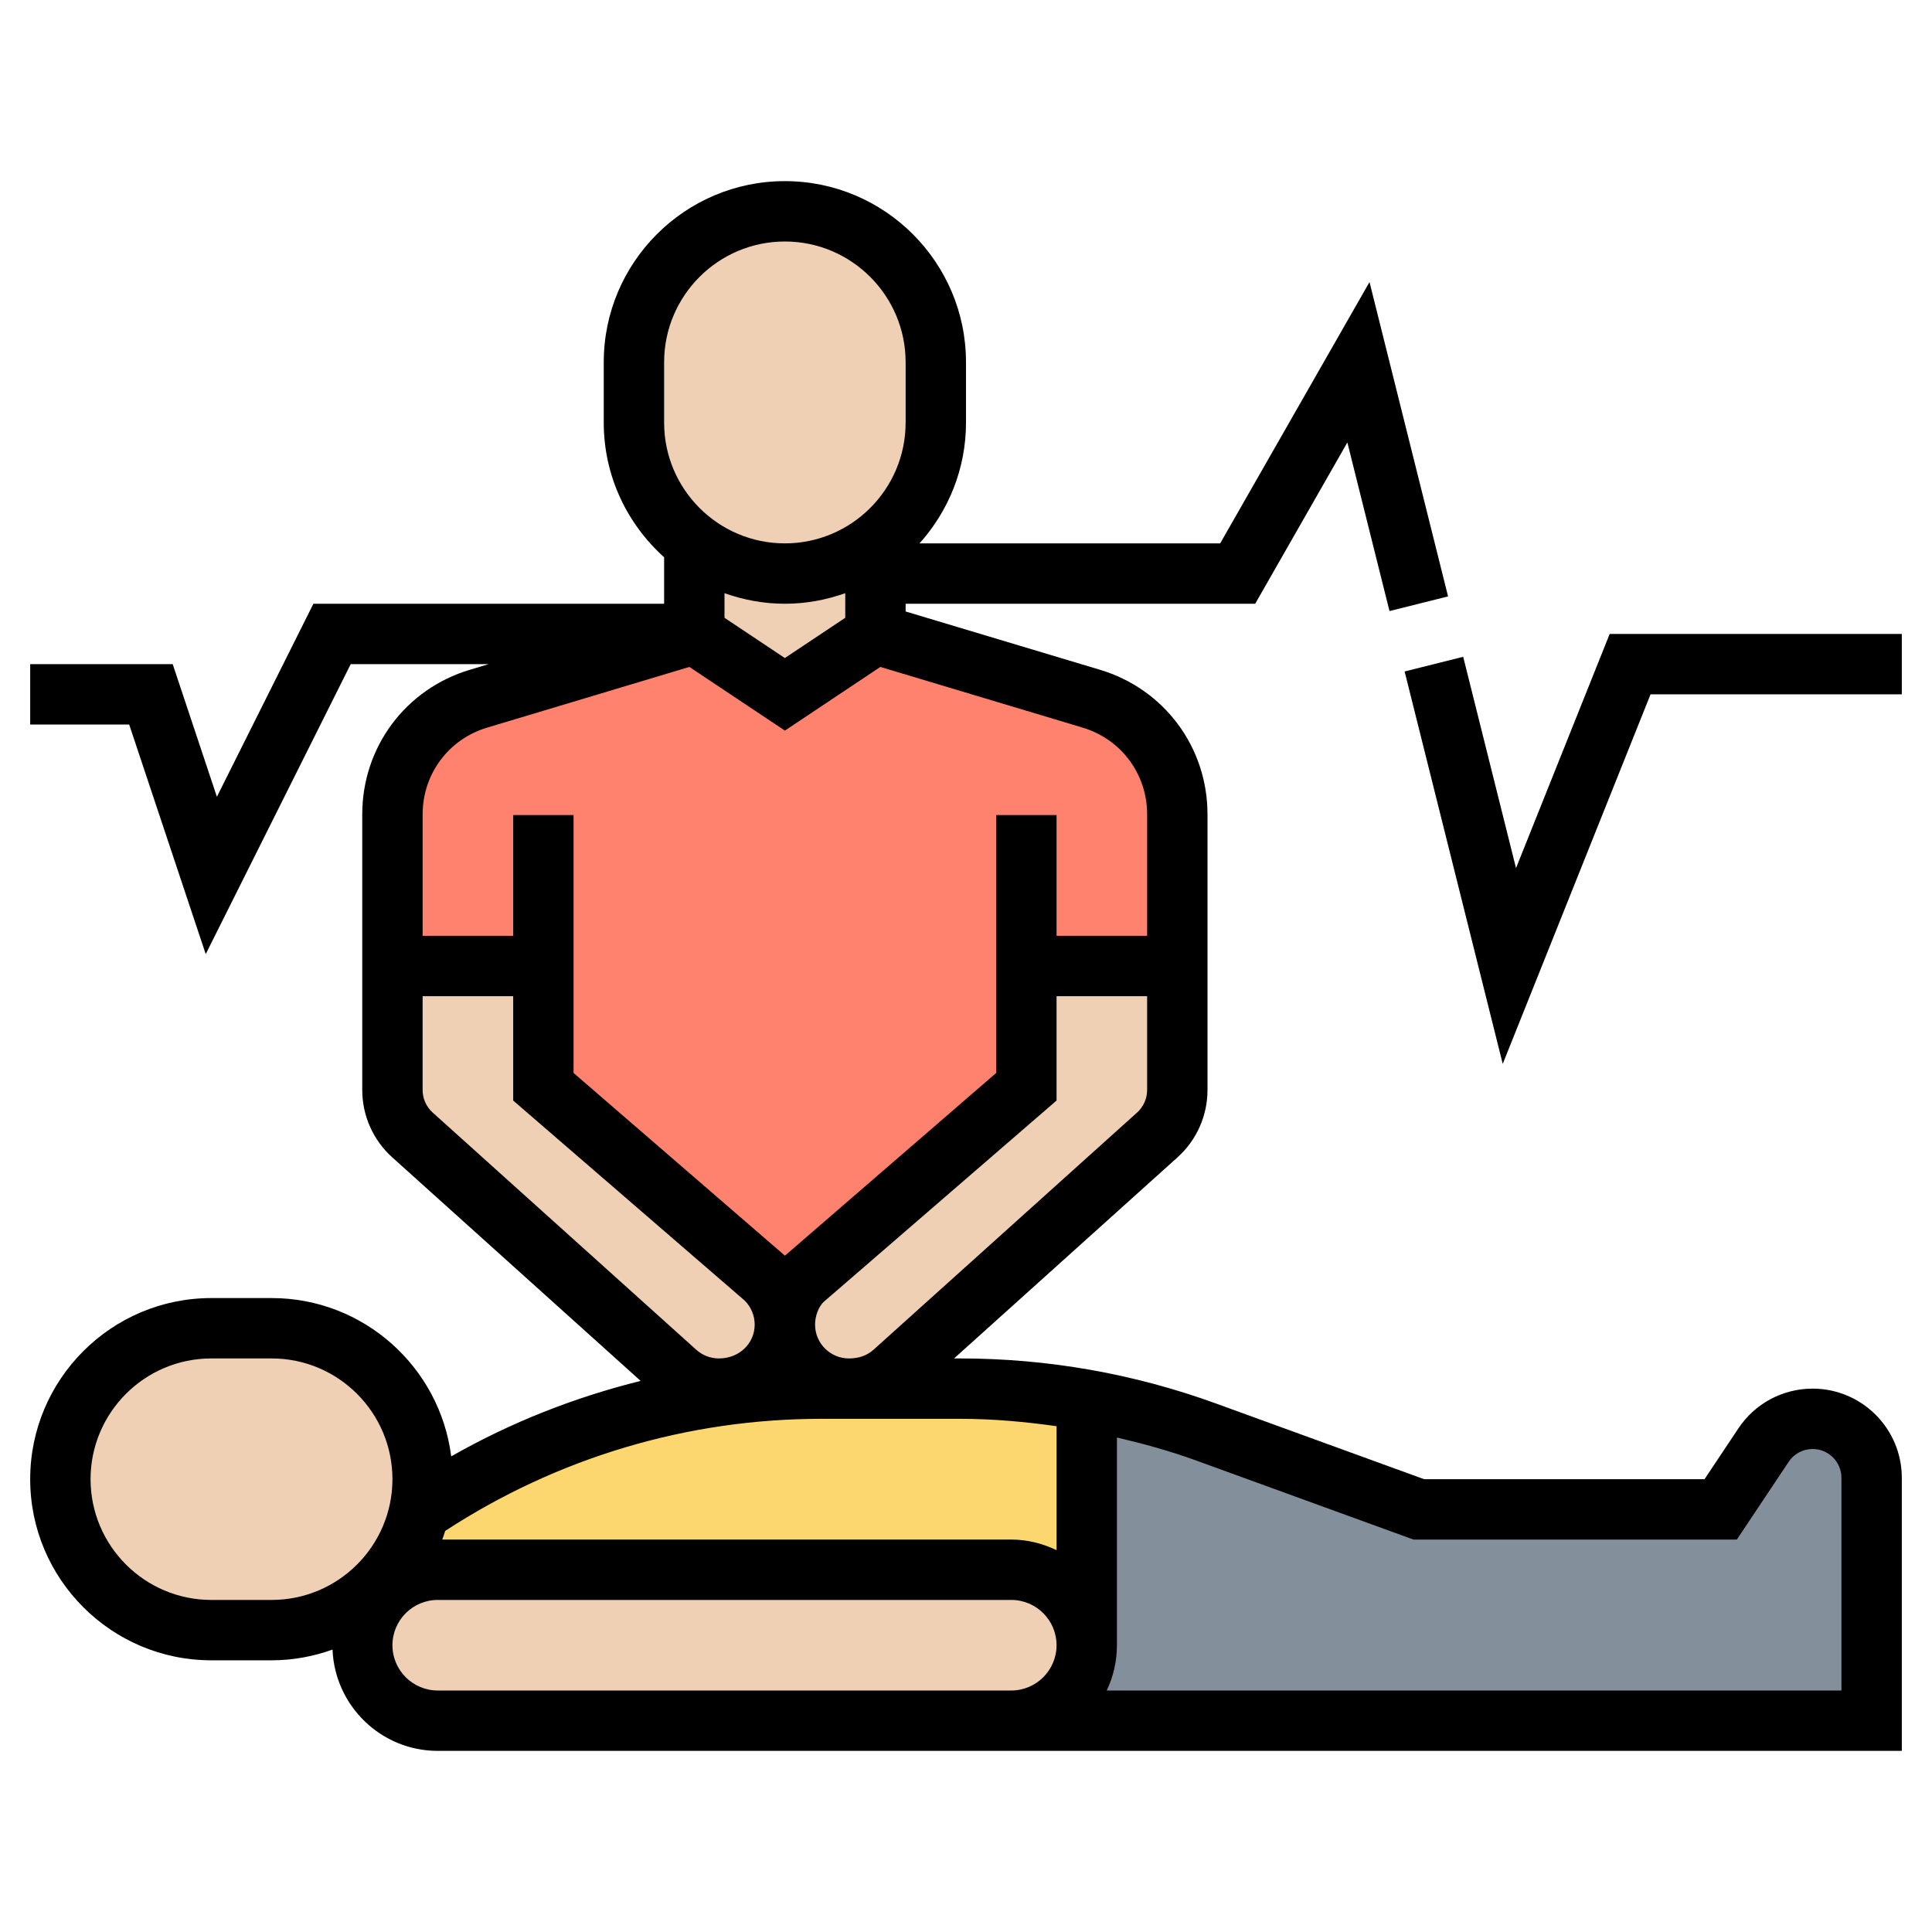 <?xml version="1.0" encoding="iso-8859-1"?>
<!-- Generator: Adobe Illustrator 22.1.0, SVG Export Plug-In . SVG Version: 6.00 Build 0)  -->
<svg xmlns="http://www.w3.org/2000/svg" xmlns:xlink="http://www.w3.org/1999/xlink" version="1.1" id="Layer_1_1_" x="0px" y="0px" viewBox="0 0 64 64" style="enable-background:new 0 0 64 64;" xml:space="preserve" width="512" height="512">
<g>
	<g>
		<path style="fill:#838F9B;" d="M36,54.5v-8.13c1.34,0.24,2.66,0.6,3.94,1.06L47,50h10l1.42-2.13c0.36-0.54,0.97-0.87,1.63-0.87    c0.54,0,1.03,0.22,1.38,0.57S62,48.41,62,48.95V57H33.5c0.69,0,1.32-0.28,1.77-0.73S36,55.19,36,54.5z"/>
		<path style="fill:#FCD770;" d="M14.5,52c-0.69,0-1.32,0.28-1.77,0.73l-0.19-0.19c0.23-0.24,0.45-0.51,1.36-2.55L14,50    c3.91-2.61,8.51-4,13.21-4h0.91h0.07h3.61c1.41,0,2.82,0.13,4.2,0.37v8.13c0-1.38-1.12-2.5-2.5-2.5H14.5z"/>
		<path style="fill:#FF826E;" d="M18,32h-5v-5.02c0-1.77,1.16-3.33,2.85-3.84L23,21l3,2l3-2l7.15,2.14    c1.69,0.51,2.85,2.07,2.85,3.84V32h-5v4l-7.38,6.38c-0.4,0.4-0.62,0.94-0.62,1.5c0-0.56-0.22-1.1-0.62-1.5L18,36V32z"/>
		<path style="fill:#F0D0B4;" d="M25.38,42.38c0.4,0.4,0.62,0.94,0.62,1.5c0,0.58-0.24,1.12-0.62,1.5C25,45.76,24.46,46,23.88,46    h-0.07c-0.52,0-1.03-0.19-1.42-0.54l-8.73-7.86C13.24,37.22,13,36.68,13,36.11V32h5v4L25.38,42.38z"/>
		<path style="fill:#F0D0B4;" d="M29.61,45.46c-0.39,0.35-0.9,0.54-1.42,0.54h-0.07c-0.58,0-1.12-0.24-1.5-0.62    C26.24,45,26,44.46,26,43.88c0-0.56,0.22-1.1,0.62-1.5L34,36v-4h5v4.11c0,0.57-0.24,1.11-0.66,1.49L29.61,45.46z"/>
		<path style="fill:#F0D0B4;" d="M29,19v2l-3,2l-3-2v-3c0.83,0.63,1.87,1,3,1s2.17-0.37,3-1V19z"/>
		<path style="fill:#F0D0B4;" d="M31,12v2c0,1.63-0.79,3.09-2,4c-0.83,0.63-1.87,1-3,1s-2.17-0.37-3-1c-1.21-0.91-2-2.37-2-4v-2    c0-2.76,2.24-5,5-5c1.38,0,2.63,0.56,3.54,1.46C30.44,9.37,31,10.62,31,12z"/>
		<path style="fill:#F0D0B4;" d="M33.5,52c1.38,0,2.5,1.12,2.5,2.5c0,0.69-0.28,1.32-0.73,1.77S34.19,57,33.5,57h-19    c-1.38,0-2.5-1.12-2.5-2.5c0-0.69,0.28-1.32,0.73-1.77C13.18,52.28,13.81,52,14.5,52H33.5z"/>
		<path style="fill:#F0D0B4;" d="M9,44c2.76,0,5,2.24,5,5c0,0.34-0.03,0.67-0.1,0.99c-0.91,2.04-1.13,2.31-1.36,2.55    C11.63,53.44,10.38,54,9,54H7c-2.76,0-5-2.24-5-5c0-1.38,0.56-2.63,1.46-3.54C4.37,44.56,5.62,44,7,44H9z"/>
	</g>
	<g>
		<path d="M60.046,46c-0.991,0-1.91,0.492-2.458,1.315L56.465,49h-9.289l-6.891-2.506C37.558,45.503,34.705,45,31.804,45h-0.199    l7.401-6.661C39.638,37.771,40,36.959,40,36.109v-9.133c0-2.225-1.432-4.15-3.563-4.789L30,20.256V20h11.58l3.053-5.343    l1.396,5.585l1.94-0.485L45.367,9.343L40.42,18h-9.96c0.954-1.063,1.54-2.462,1.54-4v-2c0-3.309-2.691-6-6-6s-6,2.691-6,6v2    c0,1.771,0.776,3.36,2,4.46V20H10.382l-3.197,6.394L5.721,22H1v2h3.279l2.536,7.606L11.618,22h4.569l-0.623,0.187    C13.432,22.826,12,24.751,12,26.976v9.133c0,0.85,0.362,1.662,0.993,2.229l8.229,7.406c-2.188,0.544-4.299,1.374-6.275,2.5    C14.574,45.292,12.052,43,9,43H7c-3.309,0-6,2.691-6,6s2.691,6,6,6h2c0.708,0,1.384-0.13,2.015-0.355    C11.092,56.506,12.62,58,14.5,58H63v-9.046C63,47.325,61.675,46,60.046,46z M35,47.245v4.106C34.544,51.133,34.039,51,33.5,51    H14.65c0.034-0.095,0.069-0.189,0.098-0.287C18.464,48.288,22.767,47,27.211,47h4.593C32.879,47,33.944,47.095,35,47.245z     M37.669,36.853l-8.733,7.859C28.729,44.897,28.463,45,28.121,45C27.503,45,27,44.497,27,43.879c0-0.295,0.12-0.584,0.275-0.743    L35,36.457V33h3v3.109C38,36.393,37.879,36.663,37.669,36.853z M22,12c0-2.206,1.794-4,4-4s4,1.794,4,4v2c0,2.206-1.794,4-4,4    s-4-1.794-4-4V12z M26,20c0.702,0,1.373-0.128,2-0.35v0.815l-2,1.333l-2-1.333V19.65C24.627,19.872,25.298,20,26,20z     M16.138,24.103l6.699-2.01L26,24.202l3.163-2.109l6.699,2.01C37.141,24.486,38,25.641,38,26.976V31h-3v-4h-2v8.543l-6.998,6.053    L19,35.543V27h-2v4h-3v-4.024C14,25.641,14.859,24.486,16.138,24.103z M14,36.109V33h3v3.457l7.672,6.629    C24.88,43.295,25,43.584,25,43.879C25,44.497,24.497,45,23.814,45c-0.277,0-0.543-0.103-0.75-0.288l-8.733-7.859    C14.121,36.663,14,36.393,14,36.109z M7,53c-2.206,0-4-1.794-4-4s1.794-4,4-4h2c2.206,0,4,1.794,4,4s-1.794,4-4,4H7z M33.5,56h-19    c-0.827,0-1.5-0.673-1.5-1.5s0.673-1.5,1.5-1.5h19c0.827,0,1.5,0.673,1.5,1.5S34.327,56,33.5,56z M61,56H36.662    C36.878,55.545,37,55.036,37,54.5v-6.881c0.877,0.206,1.748,0.444,2.602,0.754L46.824,51h10.711l1.717-2.575    C59.429,48.158,59.726,48,60.046,48C60.572,48,61,48.428,61,48.954V56z"/>
		<polygon points="53.323,21 50.22,28.757 48.47,21.757 46.53,22.243 49.78,35.243 54.677,23 63,23 63,21   "/>
	</g>
</g>
</svg>
